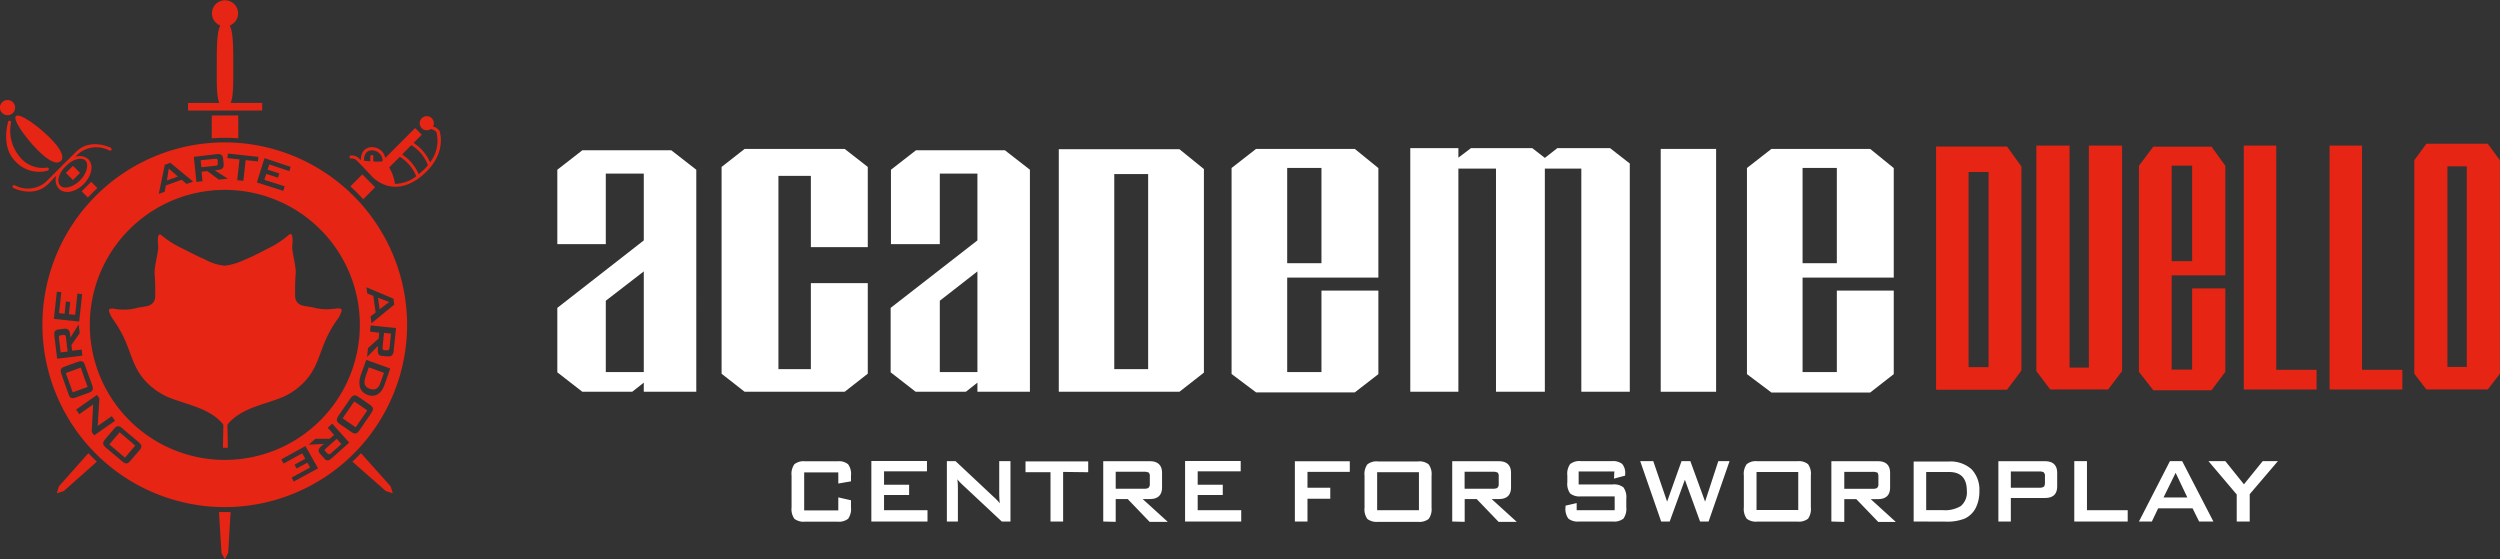 <?xml version="1.0" encoding="UTF-8"?> <svg xmlns="http://www.w3.org/2000/svg" id="Layer_1" data-name="Layer 1" viewBox="0 0 329.03 73.61"><rect x="0" y="0" width="329.03" height="73.61" fill="#333333" stroke="none"/> <defs> <style>.cls-1{fill:#e62514;}.cls-2{fill:#fff;}</style> </defs> <title>AD_logo_CENTRE_2c</title> <path class="cls-1" d="M27.12,188l-3.88,4.37-.28.91.91-.28,4.37-3.88c-.39-.36-.76-.73-1.12-1.12" transform="translate(-15.49 -128.36)"></path> <path class="cls-1" d="M45.07,195.75h-.76l.33,5.39.44.84.44-.84.32-5.39h-.77" transform="translate(-15.49 -128.36)"></path> <path class="cls-1" d="M63,188c-.37.39-.74.76-1.13,1.12L66.28,193l.91.28-.28-.9Z" transform="translate(-15.49 -128.36)"></path> <path class="cls-1" d="M71.47,150.49a9,9,0,0,1-.87.8,5.78,5.78,0,0,0-2.19-2.6l1.22-1.23a5.32,5.32,0,0,1,2.18,2.64c-.1.13-.22.26-.34.39m-4,2a6.2,6.2,0,0,0-.76-2.1L68.12,149a5.37,5.37,0,0,1,2.15,2.56,4.72,4.72,0,0,1-2.85,1m-1.66-2.95a8.27,8.27,0,0,1-1.12,0,2.42,2.42,0,0,1,0-.62.2.2,0,1,0-.4-.06,3.07,3.07,0,0,0,0,.66l-.83-.07a1.51,1.51,0,0,1,.28-1.07,1.05,1.05,0,0,1,.9-.29,1.4,1.4,0,0,1,1.26,1.36Zm7.5-4.11a1.52,1.52,0,0,0-.78-.49.93.93,0,1,0-.29.33,1.57,1.57,0,0,1,.73.38,4.57,4.57,0,0,1-.83,4,5.72,5.72,0,0,0-2.17-2.55L71,146.09l-.87-.88-3.94,3.94a1.71,1.71,0,0,0-1.58-1.41,1.44,1.44,0,0,0-1.23.42,1.81,1.81,0,0,0-.38,1.3h0a5.92,5.92,0,0,0-.44-.41,1.49,1.49,0,0,0-.87-.23.2.2,0,1,0,0,.4,1.1,1.1,0,0,1,.61.15c.32.25,1.73,1.76,2.24,2.32,2.09,1.95,4.86,1.59,7.24-.91s1.68-5,1.5-5.3" transform="translate(-15.49 -128.36)"></path> <path class="cls-1" d="M61.61,152.89c.59.54,1.16,1.1,1.69,1.69L64.86,153l-1.69-1.69Z" transform="translate(-15.49 -128.36)"></path> <path class="cls-1" d="M43.36,146.56q.86-.06,1.71-.06c.6,0,1.19,0,1.78.06v-3H43.36Z" transform="translate(-15.49 -128.36)"></path> <path class="cls-1" d="M50,141.91H45.85c.39-.93.34-2.84.34-5s0-4.33-.46-5.19a1.72,1.72,0,1,0-1.25,0c-.45.86-.46,2.86-.46,5.19s-.05,4.11.34,5H40.24v1H50Z" transform="translate(-15.49 -128.36)"></path> <path class="cls-1" d="M23.5,149.56c.45-.45.21-1.41-1.43-3.05s-4-3.31-4.48-2.87,1.24,2.85,2.87,4.49,2.6,1.87,3,1.43" transform="translate(-15.49 -128.36)"></path> <path class="cls-1" d="M17.18,143.24a1,1,0,1,0-1.4,0,1,1,0,0,0,1.4,0" transform="translate(-15.49 -128.36)"></path> <path class="cls-1" d="M28.3,153.11l-.81-.82-1.25,1.25.81.82c.4-.43.82-.85,1.25-1.25" transform="translate(-15.49 -128.36)"></path> <path class="cls-1" d="M21.78,150.81a.22.22,0,0,0,.13-.26.21.21,0,0,0-.25-.13,3.84,3.84,0,0,1-3.53-1.37,5.36,5.36,0,0,1-1.19-4.55.19.19,0,0,0-.14-.24.2.2,0,0,0-.25.14c0,.13-1,3.27,1,5.23a4.21,4.21,0,0,0,4.23,1.18" transform="translate(-15.49 -128.36)"></path> <path class="cls-1" d="M23.91,150.47l.51-.5c.85-.71,1.86-.94,2.32-.47s.19,1.69-.71,2.59-2.08,1.22-2.59.71-.24-1.48.47-2.33m-1,1a1.72,1.72,0,0,0,.33,1.73c.74.74,2.18.48,3.26-.61s1.36-2.52.61-3.27A1.72,1.72,0,0,0,25.4,149l.35-.35a3.65,3.65,0,0,1,4.13-.48.21.21,0,0,0,.28-.09.2.2,0,0,0-.09-.27s-2.67-1.37-4.6.56l-1.33,1.32-.27.25-.25.27-2.05,2.05a3.62,3.62,0,0,1-4.13.48.2.2,0,0,0-.27.09.2.2,0,0,0,.08.27s2.68,1.38,4.61-.55Z" transform="translate(-15.49 -128.36)"></path> <rect class="cls-1" x="24.42" y="150.47" width="1.32" height="1.32" transform="translate(-115.03 -66.33) rotate(-45.02)"></rect> <path class="cls-1" d="M59.39,169a6.74,6.74,0,0,1-2.7-.18c-.29-.06-1-.15-1.29-.23a1.25,1.25,0,0,1-1.06-1.1,31.22,31.22,0,0,1,.08-3.35c-.05-1.08-.37-2.09-.48-3.15,0-.31.29-2.34-.46-1.7A12.29,12.29,0,0,1,50.89,161c-1,.5-2,1.06-3.1,1.5a9,9,0,0,1-2.67.83,6.46,6.46,0,0,1-2.66-.83c-1.05-.44-2.08-1-3.1-1.5a12.29,12.29,0,0,1-2.59-1.66c-.75-.64-.43,1.39-.46,1.7-.11,1.06-.43,2.07-.48,3.15a31.22,31.22,0,0,1,.08,3.35,1.25,1.25,0,0,1-1.06,1.1c-.27.08-1,.17-1.29.23a6.25,6.25,0,0,1-1.64.24,6.17,6.17,0,0,1-1.06-.06c-.38-.06-1.22-.24-1,.32a3.94,3.94,0,0,0,.49,1A15.28,15.28,0,0,1,32,173.26c.74,1.72,1.05,3.23,2.2,4.74a8.9,8.9,0,0,0,3.42,2.63c2.44,1,5.27,1.39,7.08,3.39a1.65,1.65,0,0,1,.19.27l-.06,3h.65l-.06-3a1,1,0,0,1,.19-.27c1.81-2,4.64-2.39,7.07-3.39A8.86,8.86,0,0,0,56.08,178c1.15-1.51,1.46-3,2.2-4.74a14.77,14.77,0,0,1,1.66-2.92,3.94,3.94,0,0,0,.49-1c.18-.56-.66-.38-1-.32" transform="translate(-15.49 -128.36)"></path> <rect class="cls-1" x="24.54" y="177.02" width="2.09" height="2.7" transform="translate(-74.23 -109.24) rotate(-19.74)"></rect> <rect class="cls-1" x="30.53" y="185.58" width="2.09" height="2.7" transform="translate(-146.71 -38.57) rotate(-49.59)"></rect> <polygon class="cls-1" points="51.23 39.74 49.75 39.19 49.96 40.71 51.23 39.74"></polygon> <path class="cls-1" d="M23.86,172.44l-.39.05c-.22,0-.25.16-.22.4l.22,1.85.92-.11-.22-1.85c0-.24-.09-.36-.31-.34" transform="translate(-15.49 -128.36)"></path> <path class="cls-1" d="M58.31,187.75l.26.29c.15.17.27.12.46,0l1.39-1.24-.62-.69-1.39,1.24c-.18.17-.25.29-.1.45" transform="translate(-15.49 -128.36)"></path> <path class="cls-1" d="M43.81,150.18c.24,0,.36-.08.34-.3l0-.39c0-.22-.15-.26-.4-.23l-1.85.19.09.92Z" transform="translate(-15.49 -128.36)"></path> <polygon class="cls-1" points="22.21 22.19 21.97 23.75 23.42 23.23 22.21 22.19"></polygon> <path class="cls-1" d="M65.84,174.07c0,.24,0,.37.22.39l.39,0c.22,0,.28-.09.31-.34l.19-1.85-.92-.1Z" transform="translate(-15.49 -128.36)"></path> <path class="cls-1" d="M64.18,179.53c.65.24,1.09,0,1.36-.74l.49-1.36-2-.72-.36,1c-.35,1-.31,1.54.51,1.83" transform="translate(-15.49 -128.36)"></path> <rect class="cls-1" x="60.85" y="181.85" width="2.7" height="2.09" transform="translate(-139.27 2.3) rotate(-55.53)"></rect> <path class="cls-1" d="M66.57,175.28l-.79-.08c-.45,0-.61-.31-.56-.85l0-.45-1.42,1.45.12-1.17,1.4-1.26.08-.76L64.19,172l.08-.81,3.34.35-.31,3c-.06.53-.26.76-.73.71M66.1,179c-.45,1.25-1.27,1.68-2.24,1.33S62.52,179,63,177.65l.7-1.93,3.15,1.14Zm-1.79,3.79-1.47,2.14c-.37.54-.61.63-1.14.26l-1.46-1c-.52-.36-.53-.63-.16-1.17l1.47-2.14c.37-.54.62-.63,1.14-.27l1.46,1c.53.36.53.63.16,1.17m-5.16,5.89c-.4.36-.7.38-1,0l-.53-.59c-.31-.35-.25-.65.15-1l.35-.3-2,.11.88-.78h1.89l.57-.51-.84-.94.6-.54,2.23,2.49Zm-5,3.07-.28-.52,2.43-1.33-.35-.64-1.42.77-.28-.5,1.42-.78-.4-.72-2.46,1.35-.3-.55,3.18-1.75L57.35,190ZM27.31,171.12a17.77,17.77,0,1,1,17.76,17.77,17.78,17.78,0,0,1-17.76-17.77m6.5,16.53L32.66,189c-.41.48-.67.46-1.17,0l-2-1.67c-.5-.43-.56-.68-.15-1.17l1.15-1.35c.41-.48.68-.46,1.18,0l2,1.68c.51.43.56.69.15,1.17m-5.94-2-.32-.46.19-3.61-1.82,1.28-.43-.6,2.75-1.93.32.46-.22,3.62,1.85-1.29.43.61Zm-3.41-5.55-.87-2.44c-.22-.61-.16-.87.45-1.08l1.66-.6c.6-.21.82-.07,1,.55l.88,2.44c.22.63.14.88-.46,1.09l-1.66.6c-.6.21-.82.06-1-.56m-1.82-7.54c-.07-.53.08-.8.55-.85l.78-.1c.46,0,.67.17.73.71l.06.45,1.07-1.73.14,1.16-1.09,1.55.09.76,1.26-.15.09.8-3.32.4Zm.32-5.82.59.06-.3,2.76.73.08.17-1.61.57.06-.17,1.61.82.09.3-2.8.62.07-.39,3.61-3.33-.36Zm14.21-16.7.73-.26,3,2.47-.87.31-.64-.55-2.09.75-.15.83-.77.28ZM44,148.65c.54-.06.8.1.85.57l.08.78c0,.46-.18.67-.72.72l-.46.05,1.71,1.1L44.3,152l-1.52-1.12-.77.07.13,1.26-.8.09L41,149Zm1.5-.08,4,.44-.06.6-1.62-.18-.3,2.73-.81-.08.3-2.74-1.6-.17Zm8.25,1.75-.18.56L50.93,150l-.22.69,1.54.5-.18.55-1.54-.5-.25.79,2.68.85-.19.6-3.47-1.11,1-3.19Zm13.52,17.35.11.78-3,2.46-.12-.91.67-.51-.31-2.2-.79-.31-.11-.81ZM45.07,147.1a24,24,0,1,0,24,24,24.05,24.05,0,0,0-24-24" transform="translate(-15.49 -128.36)"></path> <path class="cls-2" d="M100.22,177.33V164.08l-5,3.86v9.39Zm6.91,2.59h-6.91v-1.2l-1.52,1.2H92.13l-3.29-2.56v-8.48L100.22,160v-8.79h-5v9.28H88.84v-9.79l3.29-2.56h11.71l3.29,2.56Z" transform="translate(-15.49 -128.36)"></path> <polygon class="cls-2" points="114.21 49.18 111.17 51.56 98 51.56 94.97 49.19 94.97 21.97 98 19.6 111.17 19.6 114.21 21.97 114.21 32.53 106.72 32.53 106.72 23.15 102.45 23.15 102.45 48.58 106.72 48.58 106.72 37.26 114.21 37.26 114.21 49.18"></polygon> <path class="cls-2" d="M144.13,177.33V164.08l-4.95,3.86v9.39Zm6.91,2.59h-6.91v-1.2l-1.52,1.2H136l-3.29-2.56v-8.48L144.13,160v-8.79h-4.95v9.28h-6.43v-9.79l3.29-2.56h11.71l3.29,2.56Z" transform="translate(-15.49 -128.36)"></path> <path class="cls-2" d="M166.6,151.27h-4.46v25.67h4.46Zm7.34,26.13-3.22,2.52H154.84V148h15.88l3.22,2.61Z" transform="translate(-15.49 -128.36)"></path> <path class="cls-2" d="M189.41,150.46H184.9V163h4.51Zm7.49,27.14L193.8,180h-13l-3.22-2.42V150.47l3.22-2.51h13l3.1,2.52V164.9h-12v12.43h4.51V166.61h7.49Z" transform="translate(-15.49 -128.36)"></path> <polygon class="cls-2" points="214.5 51.56 208.12 51.56 208.12 22.19 203.32 22.19 203.32 51.56 196.89 51.56 196.89 22.19 191.94 22.19 191.94 51.56 185.61 51.56 185.61 19.5 191.94 19.5 191.94 20.75 193.59 19.5 201.67 19.5 203.32 20.78 204.96 19.5 211.91 19.5 214.5 21.52 214.5 51.56"></polygon> <rect class="cls-2" x="218.57" y="19.6" width="7.29" height="31.96"></rect> <path class="cls-2" d="M257.24,150.46h-4.51V163h4.51Zm7.49,27.14-3.1,2.42h-13l-3.22-2.42V150.47l3.22-2.51h13l3.1,2.52V164.9h-12v12.43h4.51V166.61h7.49Z" transform="translate(-15.49 -128.36)"></path> <path class="cls-1" d="M277.21,151h-2.63v25.68h2.63Zm4.32,26.14-1.89,2.51H270.3v-32h9.34l1.89,2.62Z" transform="translate(-15.49 -128.36)"></path> <polygon class="cls-1" points="279.29 48.84 277.46 51.26 269.83 51.26 268.01 48.84 268.01 19.16 272.38 19.16 272.38 48.38 274.92 48.38 274.92 19.16 279.29 19.16 279.29 48.84"></polygon> <path class="cls-1" d="M304,150.16h-2.69v12.57H304Zm4.37,27.14-1.82,2.42h-7.66L297,177.3V150.18l1.89-2.52h7.66l1.82,2.52V164.6h-7.06V177H304V166.32h4.37Z" transform="translate(-15.49 -128.36)"></path> <polygon class="cls-1" points="304.89 51.26 295.31 51.26 295.31 19.16 299.58 19.16 299.58 48.67 304.89 48.67 304.89 51.26"></polygon> <polygon class="cls-1" points="316.18 51.26 306.6 51.26 306.6 19.16 310.87 19.16 310.87 48.67 316.18 48.67 316.18 51.26"></polygon> <path class="cls-1" d="M340.15,150.25H337.6v26.4h2.55Zm4.36,27.3-1.6,2.07h-8.08l-1.59-2.07v-28.1l1.59-2.17h8.08l1.6,2.17Z" transform="translate(-15.49 -128.36)"></path> <path class="cls-2" d="M311.58,197v-3.6l3.71-4.35h-2l-2.47,3.05-2.45-3.05h-2.22l3.72,4.39V197Zm-9.75-6.41,1.54,3.24h-3.13ZM298.7,197l.83-1.74h4.53l.86,1.74h1.88l-4.11-7.95h-1.61L297,197Zm-3.18,0v-1.49h-5.36v-6.46h-1.67V197Zm-11.09-6.5a.61.61,0,0,1,.2.55v.86c0,.27-.06.45-.2.54a1.07,1.07,0,0,1-.55.1h-3.74v-2.14h3.74a1.21,1.21,0,0,1,.55.09m-4.29,6.5v-3.1h4.49c1.08,0,1.61-.51,1.61-1.54V190.6c0-1-.53-1.54-1.61-1.54H278.5V197ZM269,190.48h3c1.57,0,2.35.83,2.35,2.48a2.35,2.35,0,0,1-.79,2,4,4,0,0,1-2.37.54H269Zm2.51,6.53a6.29,6.29,0,0,0,2.57-.4,3.15,3.15,0,0,0,1.47-1.46A4.82,4.82,0,0,0,276,193a3.89,3.89,0,0,0-1.05-2.9,4.19,4.19,0,0,0-3-1h-4.6V197Zm-9-6.5c.14.09.2.27.2.54v1a.63.63,0,0,1-.2.55,1.19,1.19,0,0,1-.54.09h-3.75v-2.23h3.75a1.19,1.19,0,0,1,.54.09m-4.29,6.5v-3h1.58l2.89,3H265l-3.3-3h.94c1.08,0,1.61-.52,1.61-1.54V190.6c0-1-.53-1.54-1.61-1.54h-6.12V197ZM245,195.13a2.2,2.2,0,0,0,.38,1.5,2,2,0,0,0,1.4.38h5.27a2,2,0,0,0,1.4-.38,2.21,2.21,0,0,0,.37-1.5v-4.19a2.16,2.16,0,0,0-.37-1.49,1.94,1.94,0,0,0-1.4-.39h-5.27a1.92,1.92,0,0,0-1.4.39,2.15,2.15,0,0,0-.38,1.49Zm1.67-4.65h5.49v5h-5.49ZM235.24,197l2-5.5,2,5.5h1.12l2.76-7.95h-1.48l-1.74,5.33-1.94-5.33h-1.16l-1.9,5.33-1.82-5.33h-1.72l2.76,7.95Zm-7.33-5.65,1.47-.39v-.17a1.87,1.87,0,0,0-.39-1.37,2,2,0,0,0-1.38-.37h-4.07a1.94,1.94,0,0,0-1.4.39,2.16,2.16,0,0,0-.37,1.49v.88a2.16,2.16,0,0,0,.37,1.49,1.94,1.94,0,0,0,1.4.39H228v1.82H223v-.94l-1.47.34v.21a2.15,2.15,0,0,0,.38,1.5,2,2,0,0,0,1.4.38h4.43a2,2,0,0,0,1.41-.38,2.2,2.2,0,0,0,.38-1.5V194a2.2,2.2,0,0,0-.38-1.5,2,2,0,0,0-1.42-.38h-4.47v-1.71h4.7Zm-15.38-.85a.6.6,0,0,1,.21.54v1a.63.63,0,0,1-.21.55,1.14,1.14,0,0,1-.54.09h-3.74v-2.23H212a1.14,1.14,0,0,1,.54.09m-4.28,6.5v-3h1.58l2.88,3h2.39l-3.3-3h.94c1.07,0,1.61-.52,1.61-1.54V190.6c0-1-.54-1.54-1.61-1.54h-6.13V197Zm-13.18-1.88a2.21,2.21,0,0,0,.37,1.5,2,2,0,0,0,1.4.38h5.27a2,2,0,0,0,1.4-.38,2.2,2.2,0,0,0,.38-1.5v-4.19a2.15,2.15,0,0,0-.38-1.49,1.92,1.92,0,0,0-1.4-.39h-5.27a1.94,1.94,0,0,0-1.4.39,2.16,2.16,0,0,0-.37,1.49Zm1.66-4.65h5.5v5h-5.5ZM187.57,197v-3h3v-1.45h-3v-2.09h5.57v-1.39h-7.23V197Zm-8.72,0v-1.49h-5.73v-2h3.3v-1.35h-3.3v-1.77h5.66v-1.36h-7.32V197Zm-12.24-6.5a.6.6,0,0,1,.21.54v1a.63.63,0,0,1-.21.55,1.14,1.14,0,0,1-.54.09h-3.74v-2.23h3.74a1.14,1.14,0,0,1,.54.09m-4.28,6.5v-3h1.58l2.88,3h2.39l-3.3-3h.94c1.07,0,1.61-.52,1.61-1.54V190.6c0-1-.54-1.54-1.61-1.54h-6.13V197Zm-3.62-6.53v-1.42h-8.25v1.42h3.29V197h1.66v-6.53ZM141.56,197v-4.3c0-.33,0-.75-.07-1.26a6.08,6.08,0,0,0,.6.65l5.25,4.91h1.14v-7.95H147v4.18c0,.17,0,.63.07,1.37a6.16,6.16,0,0,0-.82-.86l-5-4.69h-1.14V197Zm-4,0v-1.49h-5.72v-2h3.3v-1.35h-3.3v-1.77h5.65v-1.36h-7.32V197Zm-11.74-5,1.67-.29v-.76a2.15,2.15,0,0,0-.38-1.49,1.92,1.92,0,0,0-1.4-.39h-4.27a1.94,1.94,0,0,0-1.4.39,2.16,2.16,0,0,0-.37,1.49v4.19a2.21,2.21,0,0,0,.37,1.5,2,2,0,0,0,1.4.38h4.27a2,2,0,0,0,1.4-.38,2.2,2.2,0,0,0,.38-1.5v-.94l-1.67-.38v1.71h-4.49v-5h4.49Z" transform="translate(-15.49 -128.36)"></path> </svg> 